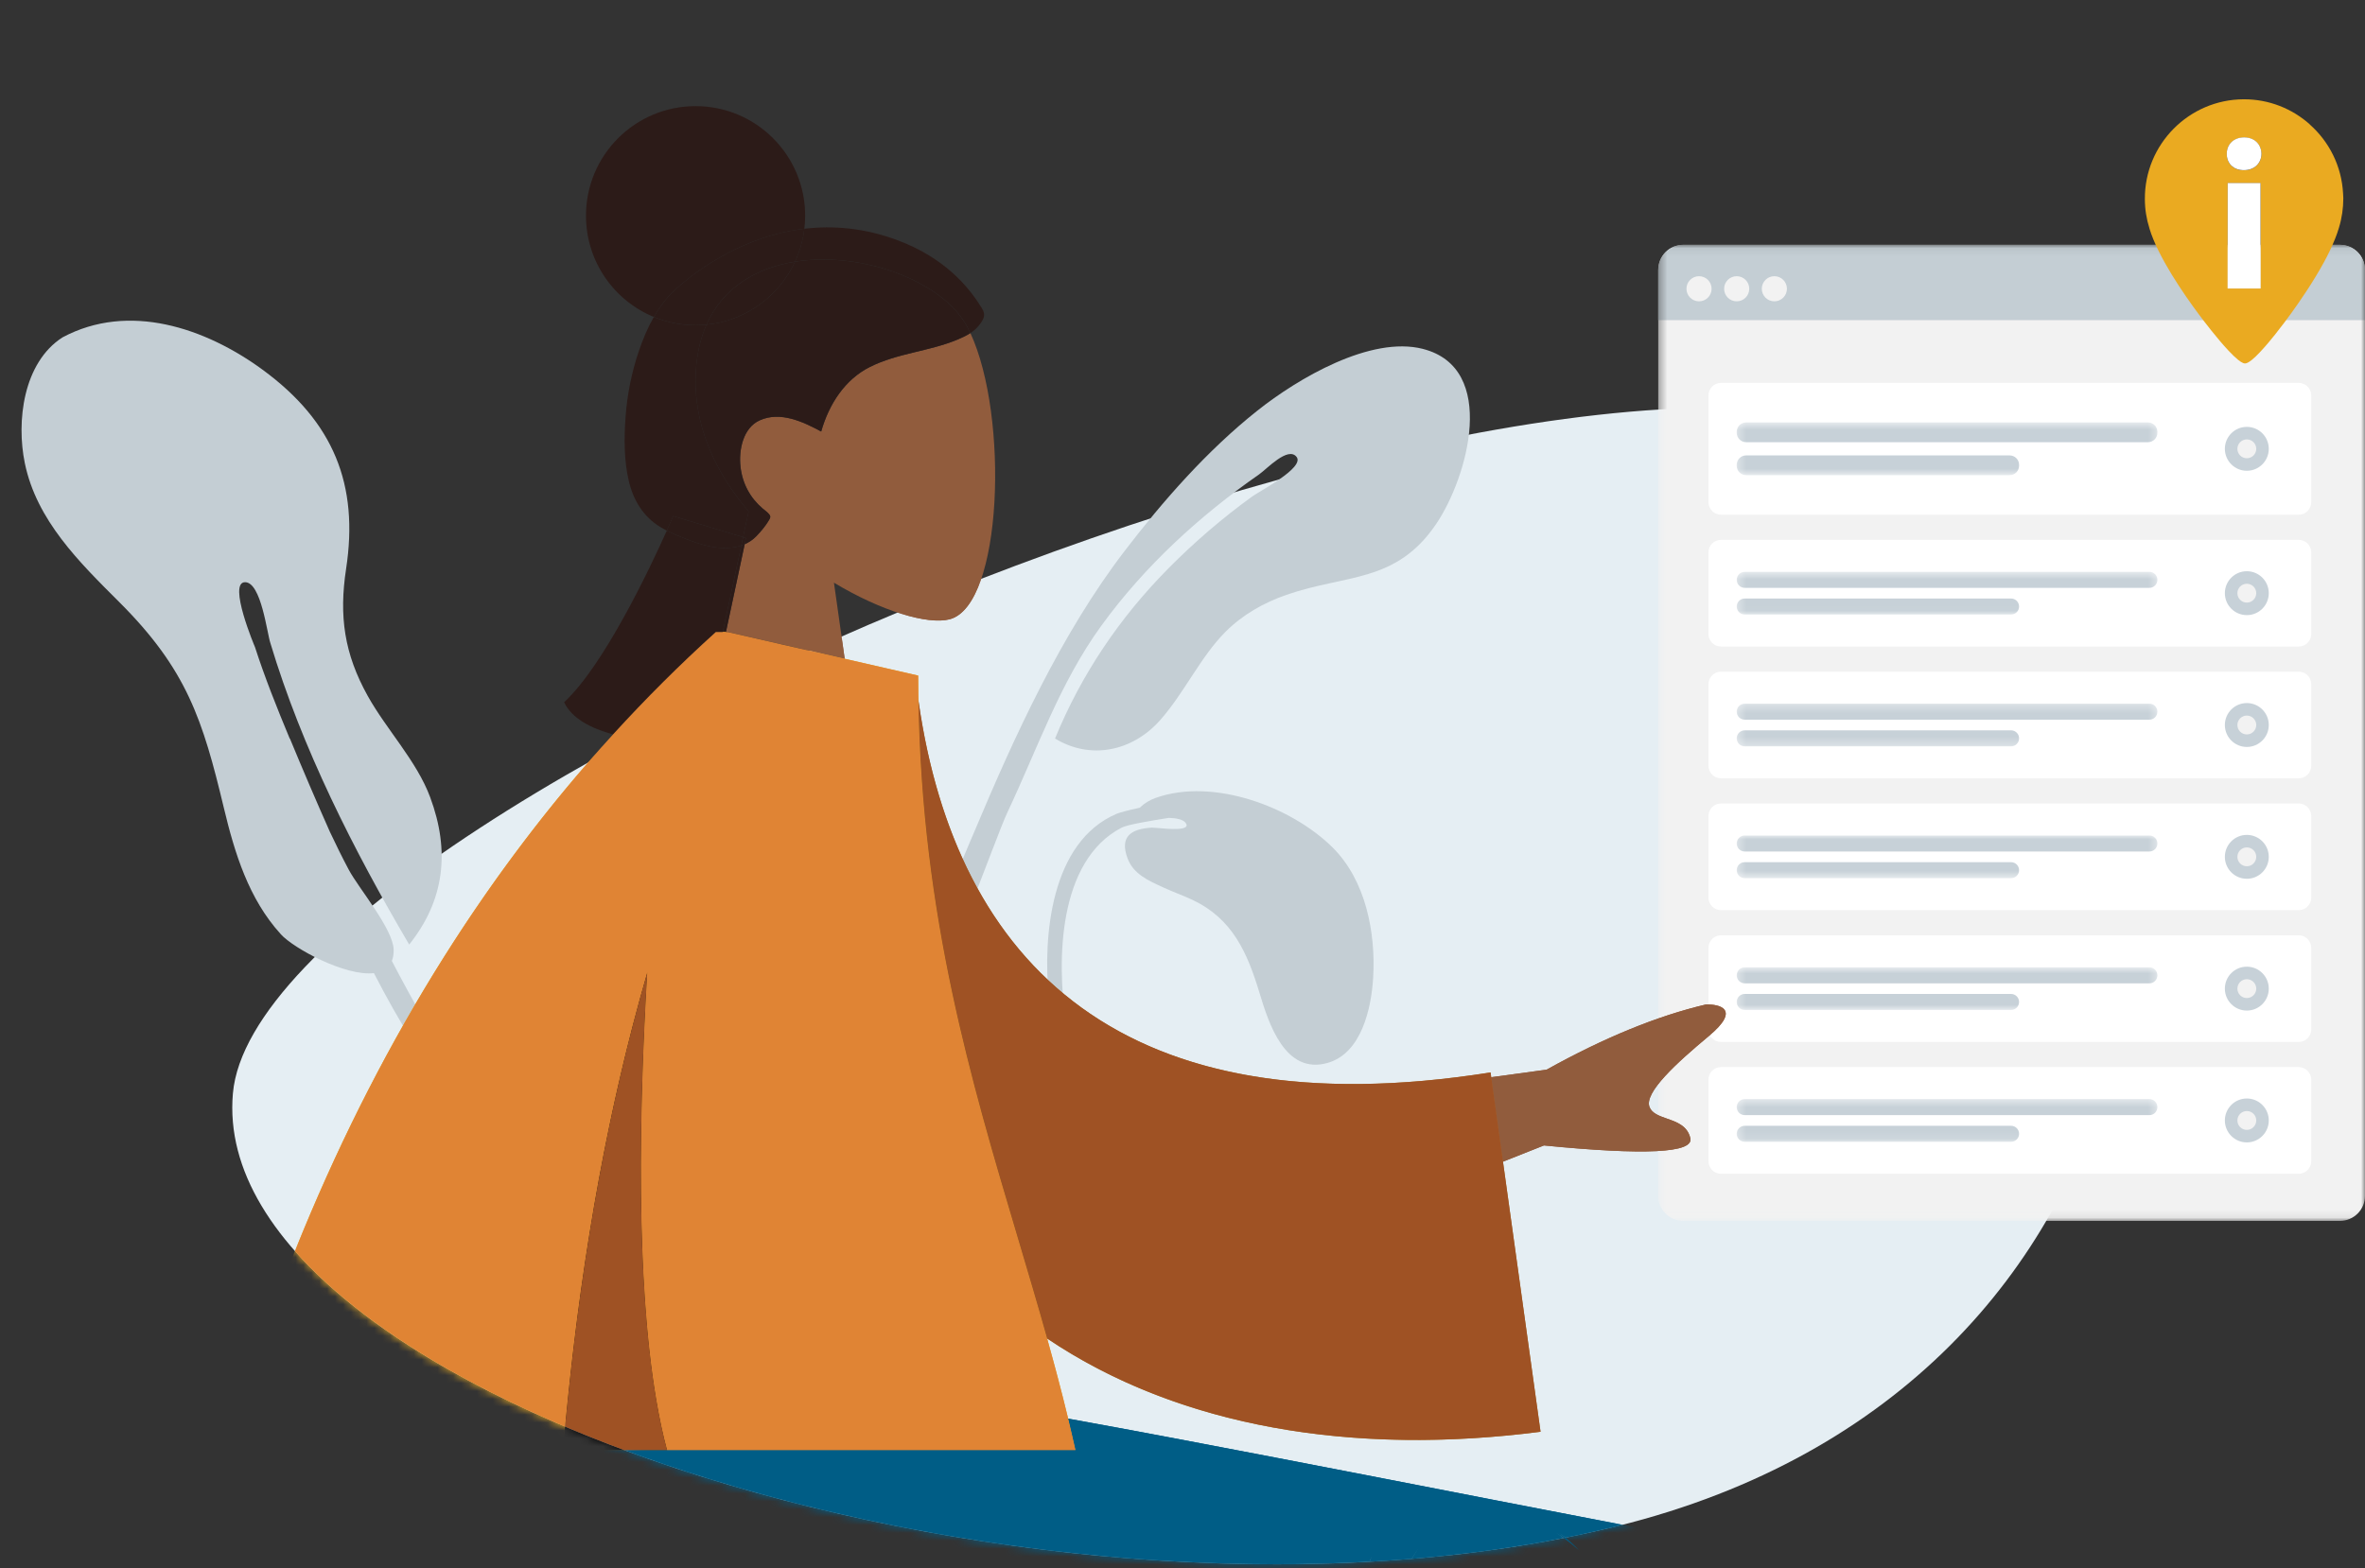 <svg width="300" height="199" viewBox="0 0 300 199" fill="none" xmlns="http://www.w3.org/2000/svg">
<rect x="0" y="0" width="300" height="199" fill="#333333" stroke="none"/>
<path fill-rule="evenodd" clip-rule="evenodd" d="M29.544 138.737C32.973 99.838 217.056 24.766 251.231 61.61C285.406 98.454 276.753 175.948 205.139 193.649C133.52 211.355 26.114 177.632 29.544 138.737Z" fill="#E5EEF3"/>
<mask id="mask0_8229_15439" style="mask-type:luminance" maskUnits="userSpaceOnUse" x="210" y="31" width="90" height="124">
<path d="M300 31.064H210.344V154.918H300V31.064Z" fill="white"/>
</mask>
<g mask="url(#mask0_8229_15439)">
<path d="M296.816 31.064H213.528C211.769 31.064 210.344 32.49 210.344 34.248V151.735C210.344 153.493 211.769 154.918 213.528 154.918H296.816C298.575 154.918 300 153.493 300 151.735V34.248C300 32.49 298.575 31.064 296.816 31.064Z" fill="#F2F2F2"/>
<path d="M210.344 34.248C210.344 32.49 211.769 31.064 213.528 31.064H296.81C298.569 31.064 299.994 32.49 299.994 34.248V40.621H210.338V34.248H210.344Z" fill="#C4CED4"/>
<path d="M215.521 38.235C216.402 38.235 217.116 37.521 217.116 36.641C217.116 35.76 216.402 35.046 215.521 35.046C214.64 35.046 213.927 35.76 213.927 36.641C213.927 37.521 214.64 38.235 215.521 38.235Z" fill="#F2F2F2"/>
<path d="M220.3 38.235C221.18 38.235 221.894 37.521 221.894 36.641C221.894 35.76 221.18 35.046 220.3 35.046C219.419 35.046 218.705 35.76 218.705 36.641C218.705 37.521 219.419 38.235 220.3 38.235Z" fill="#F2F2F2"/>
<path d="M225.078 38.235C225.959 38.235 226.673 37.521 226.673 36.641C226.673 35.76 225.959 35.046 225.078 35.046C224.197 35.046 223.484 35.76 223.484 36.641C223.484 37.521 224.197 38.235 225.078 38.235Z" fill="#F2F2F2"/>
<path d="M291.584 48.584H218.312C217.431 48.584 216.717 49.297 216.717 50.178V63.716C216.717 64.597 217.431 65.311 218.312 65.311H291.584C292.465 65.311 293.179 64.597 293.179 63.716V50.178C293.179 49.297 292.465 48.584 291.584 48.584Z" fill="white"/>
<mask id="mask1_8229_15439" style="mask-type:luminance" maskUnits="userSpaceOnUse" x="220" y="53" width="54" height="8">
<path d="M273.666 53.602H220.3V60.292H273.666V53.602Z" fill="white"/>
</mask>
<g mask="url(#mask1_8229_15439)">
<path d="M272.47 53.602H221.496C220.835 53.602 220.3 54.138 220.3 54.798V54.913C220.3 55.573 220.835 56.109 221.496 56.109H272.47C273.131 56.109 273.666 55.573 273.666 54.913V54.798C273.666 54.138 273.131 53.602 272.47 53.602Z" fill="#C7D1D8"/>
<path d="M254.924 57.786H221.496C220.835 57.786 220.3 58.321 220.3 58.982V59.096C220.3 59.757 220.835 60.292 221.496 60.292H254.924C255.584 60.292 256.12 59.757 256.12 59.096V58.982C256.12 58.321 255.584 57.786 254.924 57.786Z" fill="#C7D1D8"/>
</g>
<path d="M285.009 59.735C286.547 59.735 287.794 58.488 287.794 56.95C287.794 55.411 286.547 54.165 285.009 54.165C283.471 54.165 282.224 55.411 282.224 56.95C282.224 58.488 283.471 59.735 285.009 59.735Z" fill="#C7D1D8"/>
<path d="M285.009 58.146C285.67 58.146 286.205 57.61 286.205 56.95C286.205 56.289 285.67 55.754 285.009 55.754C284.349 55.754 283.813 56.289 283.813 56.95C283.813 57.61 284.349 58.146 285.009 58.146Z" fill="#F2F2F2"/>
<path d="M291.584 68.501H218.312C217.431 68.501 216.717 69.214 216.717 70.095V80.444C216.717 81.325 217.431 82.039 218.312 82.039H291.584C292.465 82.039 293.179 81.325 293.179 80.444V70.095C293.179 69.214 292.465 68.501 291.584 68.501Z" fill="white"/>
<mask id="mask2_8229_15439" style="mask-type:luminance" maskUnits="userSpaceOnUse" x="220" y="72" width="54" height="6">
<path d="M273.666 72.559H220.3V77.976H273.666V72.559Z" fill="white"/>
</mask>
<g mask="url(#mask2_8229_15439)">
<path d="M272.651 72.559H221.315C220.754 72.559 220.3 73.013 220.3 73.574C220.3 74.135 220.754 74.59 221.315 74.59H272.651C273.212 74.59 273.666 74.135 273.666 73.574C273.666 73.013 273.212 72.559 272.651 72.559Z" fill="#C7D1D8"/>
<path d="M255.104 75.944H221.315C220.754 75.944 220.3 76.399 220.3 76.96C220.3 77.521 220.754 77.976 221.315 77.976H255.104C255.665 77.976 256.12 77.521 256.12 76.96C256.12 76.399 255.665 75.944 255.104 75.944Z" fill="#C7D1D8"/>
</g>
<path d="M285.009 78.052C286.547 78.052 287.794 76.805 287.794 75.267C287.794 73.728 286.547 72.481 285.009 72.481C283.471 72.481 282.224 73.728 282.224 75.267C282.224 76.805 283.471 78.052 285.009 78.052Z" fill="#C7D1D8"/>
<path d="M285.009 76.463C285.67 76.463 286.205 75.928 286.205 75.267C286.205 74.607 285.67 74.071 285.009 74.071C284.349 74.071 283.813 74.607 283.813 75.267C283.813 75.928 284.349 76.463 285.009 76.463Z" fill="#F2F2F2"/>
<path d="M291.584 85.223H218.312C217.431 85.223 216.717 85.937 216.717 86.817V97.166C216.717 98.047 217.431 98.761 218.312 98.761H291.584C292.465 98.761 293.179 98.047 293.179 97.166V86.817C293.179 85.937 292.465 85.223 291.584 85.223Z" fill="white"/>
<mask id="mask3_8229_15439" style="mask-type:luminance" maskUnits="userSpaceOnUse" x="220" y="89" width="54" height="6">
<path d="M273.666 89.286H220.3V94.704H273.666V89.286Z" fill="white"/>
</mask>
<g mask="url(#mask3_8229_15439)">
<path d="M272.651 89.286H221.315C220.754 89.286 220.3 89.741 220.3 90.302C220.3 90.863 220.754 91.318 221.315 91.318H272.651C273.212 91.318 273.666 90.863 273.666 90.302C273.666 89.741 273.212 89.286 272.651 89.286Z" fill="#C7D1D8"/>
<path d="M255.104 92.671H221.315C220.754 92.671 220.3 93.126 220.3 93.687C220.3 94.248 220.754 94.703 221.315 94.703H255.104C255.665 94.703 256.12 94.248 256.12 93.687C256.12 93.126 255.665 92.671 255.104 92.671Z" fill="#C7D1D8"/>
</g>
<path d="M285.009 94.779C286.547 94.779 287.794 93.532 287.794 91.994C287.794 90.456 286.547 89.209 285.009 89.209C283.471 89.209 282.224 90.456 282.224 91.994C282.224 93.532 283.471 94.779 285.009 94.779Z" fill="#C7D1D8"/>
<path d="M285.009 93.19C285.67 93.19 286.205 92.655 286.205 91.994C286.205 91.334 285.67 90.798 285.009 90.798C284.349 90.798 283.813 91.334 283.813 91.994C283.813 92.655 284.349 93.19 285.009 93.19Z" fill="#F2F2F2"/>
<path d="M291.584 135.4H218.312C217.431 135.4 216.717 136.114 216.717 136.995V147.343C216.717 148.224 217.431 148.938 218.312 148.938H291.584C292.465 148.938 293.179 148.224 293.179 147.343V136.995C293.179 136.114 292.465 135.4 291.584 135.4Z" fill="white"/>
<mask id="mask4_8229_15439" style="mask-type:luminance" maskUnits="userSpaceOnUse" x="220" y="139" width="54" height="6">
<path d="M273.666 139.463H220.3V144.881H273.666V139.463Z" fill="white"/>
</mask>
<g mask="url(#mask4_8229_15439)">
<path d="M272.651 139.463H221.315C220.754 139.463 220.3 139.918 220.3 140.479C220.3 141.04 220.754 141.495 221.315 141.495H272.651C273.212 141.495 273.666 141.04 273.666 140.479C273.666 139.918 273.212 139.463 272.651 139.463Z" fill="#C7D1D8"/>
<path d="M255.104 142.849H221.315C220.754 142.849 220.3 143.303 220.3 143.864C220.3 144.425 220.754 144.88 221.315 144.88H255.104C255.665 144.88 256.12 144.425 256.12 143.864C256.12 143.303 255.665 142.849 255.104 142.849Z" fill="#C7D1D8"/>
</g>
<path d="M285.009 144.957C286.547 144.957 287.794 143.71 287.794 142.171C287.794 140.633 286.547 139.386 285.009 139.386C283.471 139.386 282.224 140.633 282.224 142.171C282.224 143.71 283.471 144.957 285.009 144.957Z" fill="#C7D1D8"/>
<path d="M285.009 143.368C285.67 143.368 286.205 142.833 286.205 142.172C286.205 141.512 285.67 140.976 285.009 140.976C284.349 140.976 283.813 141.512 283.813 142.172C283.813 142.833 284.349 143.368 285.009 143.368Z" fill="#F2F2F2"/>
<path d="M291.584 118.677H218.312C217.431 118.677 216.717 119.391 216.717 120.272V130.621C216.717 131.502 217.431 132.215 218.312 132.215H291.584C292.465 132.215 293.179 131.502 293.179 130.621V120.272C293.179 119.391 292.465 118.677 291.584 118.677Z" fill="white"/>
<mask id="mask5_8229_15439" style="mask-type:luminance" maskUnits="userSpaceOnUse" x="220" y="122" width="54" height="7">
<path d="M273.666 122.741H220.3V128.159H273.666V122.741Z" fill="white"/>
</mask>
<g mask="url(#mask5_8229_15439)">
<path d="M272.651 122.741H221.315C220.754 122.741 220.3 123.196 220.3 123.757C220.3 124.318 220.754 124.773 221.315 124.773H272.651C273.212 124.773 273.666 124.318 273.666 123.757C273.666 123.196 273.212 122.741 272.651 122.741Z" fill="#C7D1D8"/>
<path d="M255.104 126.121H221.315C220.754 126.121 220.3 126.575 220.3 127.136C220.3 127.697 220.754 128.152 221.315 128.152H255.104C255.665 128.152 256.12 127.697 256.12 127.136C256.12 126.575 255.665 126.121 255.104 126.121Z" fill="#C7D1D8"/>
</g>
<path d="M285.009 128.23C286.547 128.23 287.794 126.983 287.794 125.444C287.794 123.906 286.547 122.659 285.009 122.659C283.471 122.659 282.224 123.906 282.224 125.444C282.224 126.983 283.471 128.23 285.009 128.23Z" fill="#C7D1D8"/>
<path d="M285.009 126.64C285.67 126.64 286.205 126.105 286.205 125.444C286.205 124.784 285.67 124.248 285.009 124.248C284.349 124.248 283.813 124.784 283.813 125.444C283.813 126.105 284.349 126.64 285.009 126.64Z" fill="#F2F2F2"/>
<path d="M291.584 101.95H218.312C217.431 101.95 216.717 102.664 216.717 103.545V113.894C216.717 114.774 217.431 115.488 218.312 115.488H291.584C292.465 115.488 293.179 114.774 293.179 113.894V103.545C293.179 102.664 292.465 101.95 291.584 101.95Z" fill="white"/>
<mask id="mask6_8229_15439" style="mask-type:luminance" maskUnits="userSpaceOnUse" x="220" y="106" width="54" height="6">
<path d="M273.666 106.013H220.3V111.431H273.666V106.013Z" fill="white"/>
</mask>
<g mask="url(#mask6_8229_15439)">
<path d="M272.651 106.013H221.315C220.754 106.013 220.3 106.468 220.3 107.029C220.3 107.59 220.754 108.045 221.315 108.045H272.651C273.212 108.045 273.666 107.59 273.666 107.029C273.666 106.468 273.212 106.013 272.651 106.013Z" fill="#C7D1D8"/>
<path d="M255.104 109.399H221.315C220.754 109.399 220.3 109.854 220.3 110.415C220.3 110.976 220.754 111.43 221.315 111.43H255.104C255.665 111.43 256.12 110.976 256.12 110.415C256.12 109.854 255.665 109.399 255.104 109.399Z" fill="#C7D1D8"/>
</g>
<path d="M285.009 111.507C286.547 111.507 287.794 110.26 287.794 108.722C287.794 107.184 286.547 105.937 285.009 105.937C283.471 105.937 282.224 107.184 282.224 108.722C282.224 110.26 283.471 111.507 285.009 111.507Z" fill="#C7D1D8"/>
<path d="M285.009 109.918C285.67 109.918 286.205 109.382 286.205 108.722C286.205 108.061 285.67 107.526 285.009 107.526C284.349 107.526 283.813 108.061 283.813 108.722C283.813 109.382 284.349 109.918 285.009 109.918Z" fill="#F2F2F2"/>
</g>
<path fill-rule="evenodd" clip-rule="evenodd" d="M35.615 118.54C37.26 120.349 43.782 123.892 47.432 123.478C53.737 135.74 61.339 146.142 72.587 154.481C73.948 155.489 78.315 159.046 77.238 155.211C76.651 153.115 69.464 149.147 67.803 147.654C62.114 142.539 57.719 136.205 53.913 129.622C52.458 127.094 51.061 124.532 49.706 121.933C49.86 121.545 49.948 121.077 49.935 120.516C49.887 117.879 45.483 112.704 44.24 110.356C43.392 108.764 42.599 107.149 41.837 105.528C40.087 101.593 38.401 97.645 36.768 93.697C36.763 93.698 36.754 93.706 36.749 93.712C35.152 89.877 33.61 86.02 32.337 82.089C32.355 82.146 28.844 73.857 31.093 73.874C33.135 73.89 33.868 80.344 34.305 81.622C38.3 94.916 44.864 107.891 51.905 119.851C56.365 114.276 57.13 108.04 54.563 101.148C52.847 96.538 49.027 92.582 46.646 88.303C43.668 82.954 42.987 78.182 43.903 72.172C45.533 61.508 42.326 53.523 33.316 46.917C26.047 41.59 16.326 38.312 7.926 42.81C2.938 46.019 2.055 53.469 3.148 58.769C4.65 66.043 10.052 71.327 15.11 76.377C23.712 84.959 25.712 91.317 28.395 102.508C29.77 108.263 31.551 114.071 35.613 118.529" fill="#C4CED4"/>
<path fill-rule="evenodd" clip-rule="evenodd" d="M180.497 44.273C190.055 46.719 186.182 60.549 182.192 66.465C177.1 74.013 170.791 72.835 163.17 75.483C160.28 76.489 157.635 77.993 155.461 80.163C152.305 83.313 150.217 87.935 147.16 91.383C143.619 95.372 138.299 96.433 133.832 93.709C137.153 85.594 142.01 78.391 148.182 72.15C151.474 68.819 155.063 65.73 158.855 62.987C159.772 62.321 165.535 59.334 164.471 57.977C163.385 56.591 160.698 59.511 159.717 60.193C152.103 65.5 145.177 71.858 139.703 79.396C134.419 86.673 131.615 94.972 127.829 102.994C126.054 106.751 119.649 125.808 117.461 125.239C115.253 124.662 122.993 106.957 123.606 105.5C128.694 93.402 134.593 80.45 142.648 69.924C147.541 63.533 153.171 57.123 159.51 52.095C164.634 48.029 173.855 42.573 180.502 44.272" fill="#C4CED4"/>
<path fill-rule="evenodd" clip-rule="evenodd" d="M144.571 102.493C143.12 102.802 141.941 103.13 141.636 103.263C133.273 106.841 132.284 118.814 133.04 126.573C133.24 128.643 133.644 130.679 134.077 132.71L135.652 132.282C135.49 131.411 135.338 130.536 135.204 129.661C134.053 121.93 134.182 109.234 142.274 105.019C143.025 104.629 145.875 104.162 148.268 103.777C149.243 103.806 150.052 103.977 150.375 104.386C151.227 105.471 148.211 105.19 146.798 105.061C146.469 105.033 146.227 105.009 146.141 105.014C143.487 105.161 141.983 106.132 143.04 108.939C143.767 110.875 145.637 111.726 147.416 112.535C147.506 112.578 147.597 112.616 147.682 112.659C148.239 112.916 148.81 113.144 149.381 113.377C150.023 113.639 150.665 113.9 151.288 114.195C156.35 116.588 158.229 120.893 159.775 126.007C160.936 129.851 163.005 136.406 168.409 134.87C172.729 133.638 173.956 127.905 174.185 124.057C174.527 118.305 173.233 111.669 169.004 107.497C163.757 102.326 153.881 98.673 146.626 101.232C145.841 101.503 145.147 101.936 144.571 102.493Z" fill="#C4CED4"/>
<mask id="mask7_8229_15439" style="mask-type:luminance" maskUnits="userSpaceOnUse" x="29" y="51" width="242" height="148">
<path d="M29.544 138.737C32.973 99.838 217.056 24.766 251.231 61.61C285.406 98.454 276.753 175.948 205.139 193.649C133.52 211.355 26.114 177.632 29.544 138.737Z" fill="white"/>
</mask>
<g mask="url(#mask7_8229_15439)">
<path fill-rule="evenodd" clip-rule="evenodd" d="M109.549 100.579H87.305L94.964 64.886C90.692 59.872 87.804 53.731 88.285 46.847C89.679 27.015 117.284 31.377 122.655 41.386C128.026 51.395 127.389 76.789 120.448 78.578C117.679 79.291 111.785 77.545 105.782 73.925L109.549 100.575V100.579Z" fill="#915C3D"/>
<path fill-rule="evenodd" clip-rule="evenodd" d="M124.292 38.694C124.582 39.151 124.958 39.636 124.805 40.221C124.691 40.664 124.353 41.101 124.063 41.434C123.373 42.238 122.417 42.685 121.475 43.08C117.874 44.593 113.85 44.798 110.348 46.562C107.18 48.156 105.158 51.282 104.174 54.754C101.857 53.503 98.988 52.162 96.381 53.332C94.269 54.279 93.689 57.081 93.941 59.25C94.188 61.391 95.173 63.189 96.767 64.54C97.047 64.778 97.395 65.006 97.614 65.31C97.794 65.562 97.704 65.734 97.556 65.991C97.142 66.709 96.515 67.446 95.948 68.036C94.369 69.668 92.01 69.739 89.959 69.316C88.875 69.092 87.842 68.702 86.805 68.307C85.759 67.903 84.712 67.461 83.746 66.871C81.629 65.582 80.364 63.555 79.769 61.081C79.137 58.436 79.156 55.582 79.351 52.88C79.56 50.035 80.121 47.243 81.03 44.56C81.867 42.086 83 39.655 84.703 37.709C86.311 35.873 98.422 24.722 113.864 30.493C119.748 32.691 122.745 36.287 124.282 38.699L124.292 38.694Z" fill="#2C1B18"/>
<path fill-rule="evenodd" clip-rule="evenodd" d="M94.631 68.274L89.075 94.281C89.075 94.281 74.332 94.99 71.554 89.106C77.881 83.245 85.392 65.486 85.392 65.486L94.631 68.279V68.274Z" fill="#2C1B18"/>
<path fill-rule="evenodd" clip-rule="evenodd" d="M179.465 197.164C185.169 187.921 195.092 191.146 200.334 196.74C207.97 192.154 220.776 198.044 220.766 204.604C220.747 220.897 208.393 287.435 203.669 312.857C202.708 318.043 202.061 321.515 201.904 322.505C200.972 328.347 190.958 329.893 190.373 322.524C189.445 310.802 187.723 270.214 189.445 251.424C190.173 243.494 190.958 235.949 191.729 229.251C175.179 259.016 148.096 302.558 148.096 302.558L137.421 297.682C137.421 297.682 149.994 256.262 158.039 239.198C167.225 219.717 175.835 203.039 179.46 197.164H179.465Z" fill="#D4A180"/>
<path fill-rule="evenodd" clip-rule="evenodd" d="M161.835 290.936C163.861 285.399 198.417 225.216 205.21 206.625C208.203 198.438 183.599 181.446 174.822 195.565L138.187 282.35L161.835 290.936Z" fill="#112E51"/>
<path fill-rule="evenodd" clip-rule="evenodd" d="M211.471 194.548C189.764 190.495 131.308 178.707 120.1 177.508H65.06C65.993 209.966 77.486 227.487 105.268 227.487C124.534 227.487 188.779 220.246 190.387 221.074C191.995 221.902 186.467 298.773 186.467 298.773L211.628 298.754C211.637 293.33 223.326 235.897 223.326 211.274C223.326 204.491 220.757 196.285 211.466 194.553L211.471 194.548Z" fill="#005D86"/>
<path fill-rule="evenodd" clip-rule="evenodd" d="M196.191 135.73L159.599 140.72L166.164 157.114L195.853 145.344C208.65 146.605 214.839 146.305 214.42 144.431C214.064 142.852 212.703 142.376 211.452 141.938C210.477 141.596 209.563 141.277 209.245 140.478C208.512 138.656 212.675 134.874 216.775 131.453C220.876 128.033 218.121 127.405 216.395 127.457C210.248 128.899 203.512 131.653 196.191 135.725V135.73ZM18.165 225.612C20.881 220.103 44.643 149.188 44.643 149.188L64.937 149.264C64.937 149.264 31.556 224.38 30.129 227.924C28.273 232.524 31.427 239.212 33.563 243.746C33.896 244.445 34.201 245.097 34.462 245.682C31.494 247.009 30.067 245.406 28.564 243.713C26.865 241.8 25.067 239.778 20.838 241.743C19.206 242.504 17.66 243.403 16.148 244.279C10.929 247.309 6.138 250.097 -0.384 246.072C-1.416 245.435 -2.548 243.032 0.187 241.158C7.004 236.482 16.832 228.299 18.16 225.607L18.165 225.612Z" fill="#915C3D"/>
<path fill-rule="evenodd" clip-rule="evenodd" d="M103.674 121.231C111.69 169.582 150.813 187.441 195.416 181.675L189.074 136.082C141.351 143.651 120.034 121.292 116.119 85.885L100.23 84.824C99.959 95.685 101.595 108.71 103.669 121.226L103.674 121.231Z" fill="#AA772B"/>
<path fill-rule="evenodd" clip-rule="evenodd" d="M69.637 216.431C69.932 205.328 70.493 194.515 71.406 183.992H136.427C134.386 174.81 131.76 165.995 129.092 157.024C122.907 136.249 116.471 114.642 116.471 85.719L92.395 80.205L92.381 80.191H92.328H90.806C55.265 112.316 31.984 157.728 20.947 216.431H69.632H69.637Z" fill="#EAAA21"/>
<path fill-rule="evenodd" clip-rule="evenodd" d="M84.622 183.991C80.564 168.883 80.897 143.689 82.105 123.376C76.601 142.366 73.271 162.57 71.406 183.991H84.622Z" fill="black"/>
</g>
<path d="M200.263 196.674C199.745 196.127 199.178 195.599 198.574 195.109C198.503 195.123 198.427 195.137 198.355 195.152C199.021 195.642 199.664 196.146 200.258 196.674H200.263Z" fill="#005D86"/>
<path d="M200.339 196.74C200.315 196.717 200.292 196.698 200.263 196.674C200.287 196.698 200.311 196.721 200.33 196.745C200.33 196.745 200.33 196.745 200.334 196.745L200.339 196.74Z" fill="#005D86"/>
<path d="M110.348 46.562C107.18 48.156 105.158 51.282 104.174 54.754C101.857 53.503 98.988 52.162 96.381 53.332C94.269 54.279 93.689 57.081 93.941 59.25C94.188 61.39 95.173 63.189 96.767 64.54C97.047 64.778 97.395 65.006 97.614 65.31C97.794 65.562 97.704 65.734 97.556 65.991C97.142 66.709 96.515 67.446 95.948 68.036C95.506 68.493 95.002 68.821 94.464 69.059L92.086 80.195H92.333H92.385L92.4 80.21L107.152 83.587L105.786 73.935C111.79 77.55 117.684 79.301 120.453 78.588C127.198 76.846 127.993 52.809 123.098 42.272C122.593 42.6 122.037 42.852 121.485 43.085C117.884 44.598 113.859 44.802 110.358 46.567L110.348 46.562Z" fill="#915C3D"/>
<path d="M122.655 41.392C122.807 41.672 122.95 41.962 123.088 42.267C123.445 42.034 123.773 41.767 124.058 41.434C124.349 41.096 124.686 40.664 124.8 40.221C124.953 39.636 124.577 39.151 124.287 38.694C122.745 36.282 119.748 32.686 113.869 30.488C109.62 28.899 105.624 28.599 102.028 29.028C101.852 30.502 101.448 31.91 100.844 33.204C109.368 31.839 119.601 35.702 122.65 41.392H122.655Z" fill="#2C1B18"/>
<path d="M94.26 68.165L94.964 64.892C90.692 59.878 87.804 53.736 88.285 46.853C88.437 44.688 88.903 42.814 89.617 41.201C89.16 41.244 88.703 41.268 88.232 41.268C86.358 41.268 84.569 40.897 82.938 40.221C82.157 41.587 81.539 43.061 81.035 44.555C80.126 47.243 79.56 50.03 79.356 52.875C79.156 55.577 79.141 58.436 79.774 61.077C80.369 63.55 81.634 65.577 83.751 66.866C84.022 67.032 84.303 67.185 84.584 67.327C85.097 66.176 85.392 65.482 85.392 65.482L94.264 68.16L94.26 68.165Z" fill="#2C1B18"/>
<path d="M100.848 33.205C98.827 37.567 94.612 40.707 89.612 41.202C88.898 42.814 88.432 44.688 88.28 46.853C87.795 53.736 90.687 59.878 94.959 64.892L94.255 68.165L94.621 68.274L94.455 69.059C94.997 68.821 95.497 68.493 95.939 68.037C96.51 67.447 97.133 66.709 97.547 65.991C97.694 65.734 97.785 65.563 97.604 65.311C97.385 65.006 97.038 64.778 96.757 64.54C95.168 63.194 94.184 61.391 93.931 59.25C93.679 57.081 94.264 54.279 96.372 53.332C98.979 52.162 101.847 53.503 104.164 54.755C105.149 51.282 107.171 48.152 110.339 46.563C113.845 44.798 117.865 44.593 121.466 43.081C122.018 42.847 122.574 42.595 123.078 42.267C122.936 41.963 122.793 41.672 122.646 41.392C119.591 35.702 109.359 31.839 100.839 33.205H100.848Z" fill="#2C1B18"/>
<path d="M102.033 29.028C102.099 28.481 102.133 27.929 102.133 27.368C102.133 19.69 95.91 13.467 88.232 13.467C80.554 13.467 74.332 19.69 74.332 27.368C74.332 33.171 77.89 38.143 82.942 40.221C83.456 39.327 84.037 38.476 84.712 37.705C85.877 36.373 92.561 30.155 102.033 29.028Z" fill="#2C1B18"/>
<path d="M89.617 41.196C91.724 36.429 96.015 33.975 100.853 33.199C101.452 31.901 101.862 30.497 102.038 29.023C92.566 30.15 85.877 36.367 84.717 37.7C84.041 38.47 83.461 39.322 82.947 40.216C84.579 40.887 86.368 41.263 88.242 41.263C88.708 41.263 89.169 41.239 89.626 41.196H89.617Z" fill="#2C1B18"/>
<path d="M100.848 33.205C96.01 33.98 91.724 36.435 89.612 41.201C94.607 40.707 98.822 37.572 100.848 33.205Z" fill="#2C1B18"/>
<path d="M90.806 80.192H91.681L94.036 69.222C92.747 69.65 91.291 69.588 89.964 69.317C88.879 69.093 87.847 68.703 86.81 68.308C86.054 68.018 85.307 67.704 84.584 67.333C82.481 72.024 76.639 84.402 71.559 89.106C72.534 91.176 74.993 92.432 77.771 93.188C81.92 88.64 86.263 84.306 90.811 80.196L90.806 80.192Z" fill="#2C1B18"/>
<path d="M94.464 69.06C94.322 69.121 94.179 69.174 94.036 69.226L91.681 80.196H92.086L94.464 69.06Z" fill="#2C1B18"/>
<path d="M89.959 69.316C91.287 69.592 92.742 69.654 94.031 69.221L94.26 68.16L85.388 65.482C85.388 65.482 85.093 66.177 84.579 67.328C85.302 67.699 86.054 68.013 86.805 68.303C87.838 68.703 88.875 69.088 89.959 69.311V69.316Z" fill="#2C1B18"/>
<path d="M94.631 68.274L94.264 68.165L94.036 69.225C94.184 69.178 94.326 69.121 94.464 69.059L94.631 68.274Z" fill="#2C1B18"/>
<path d="M136.427 183.991H84.622H79.175C106.552 194.162 141.441 199.947 173.723 198.163L174.822 195.566C178.827 189.12 186.134 189.163 192.609 191.888C194.769 192.526 196.824 193.677 198.574 195.109C200.791 194.667 202.984 194.181 205.139 193.648C205.363 193.591 205.572 193.53 205.796 193.477C187.533 189.985 155.346 183.587 135.495 180.01C135.813 181.332 136.127 182.66 136.427 184.001V183.991Z" fill="#005D86"/>
<path d="M198.574 195.104C196.824 193.672 194.769 192.521 192.609 191.883C194.65 192.744 196.61 193.872 198.356 195.147C198.427 195.132 198.503 195.118 198.574 195.104Z" fill="#005D86"/>
<path d="M179.465 197.164C182.947 191.518 188.004 190.528 192.609 191.889C186.134 189.163 178.827 189.12 174.822 195.566L173.723 198.163C175.516 198.063 177.3 197.94 179.08 197.797C179.213 197.573 179.341 197.364 179.465 197.164Z" fill="#005D86"/>
<path d="M179.465 197.164C179.341 197.364 179.213 197.573 179.08 197.796C185.668 197.254 192.124 196.379 198.36 195.152C196.614 193.877 194.654 192.749 192.614 191.888C188.009 190.532 182.952 191.522 179.47 197.164H179.465Z" fill="#005D86"/>
<path d="M195.853 145.344C208.65 146.605 214.839 146.305 214.42 144.431C214.063 142.852 212.703 142.376 211.452 141.938C210.477 141.596 209.563 141.277 209.244 140.478C208.512 138.656 212.674 134.874 216.775 131.453C220.876 128.033 218.121 127.405 216.394 127.457C210.248 128.899 203.512 131.653 196.191 135.725L189.165 136.682L190.654 147.399L195.853 145.34V145.344Z" fill="#915C3D"/>
<path d="M92.086 80.191H91.681L88.656 94.296C88.922 94.292 89.074 94.282 89.074 94.282L92.086 80.191Z" fill="#EAAA21"/>
<path d="M135.495 180.005C134.667 176.585 133.768 173.207 132.826 169.844C131.627 165.567 130.366 161.314 129.087 157.028C123.126 137.01 116.937 116.212 116.494 88.849C116.475 87.816 116.466 86.779 116.466 85.728L107.142 83.592L92.39 80.215L92.376 80.2H90.801C86.253 84.31 81.91 88.644 77.762 93.192C61.055 111.512 47.606 133.371 37.416 158.755C38.335 159.797 39.329 160.829 40.385 161.842C44.272 165.572 49.081 169.13 54.637 172.465C57.877 174.411 61.369 176.275 65.079 178.055C67.21 179.073 69.408 180.067 71.673 181.023C71.782 179.848 71.901 178.678 72.02 177.508C73.97 158.488 77.153 140.445 82.1 123.381C81.054 141.006 80.664 162.308 83.233 177.508C83.623 179.82 84.079 181.998 84.617 183.996H136.422C136.127 182.66 135.813 181.332 135.49 180.005H135.495Z" fill="#E08434"/>
<path fill-rule="evenodd" clip-rule="evenodd" d="M190.654 147.405L189.165 136.687L189.079 136.078C142.697 143.437 121.261 122.52 116.499 88.839C116.942 116.202 123.131 137.001 129.092 157.019C130.366 161.31 131.632 165.563 132.831 169.834C149.59 181.128 171.73 184.729 195.42 181.67L190.654 147.4V147.405Z" fill="#9F5224"/>
<path fill-rule="evenodd" clip-rule="evenodd" d="M82.105 123.381C77.163 140.445 73.975 158.489 72.025 177.508C71.906 178.674 71.787 179.849 71.678 181.024C74.104 182.051 76.606 183.045 79.175 183.997H84.622C84.084 181.999 83.628 179.825 83.237 177.508C80.669 162.309 81.059 141.007 82.105 123.381Z" fill="#9F5224"/>
<path d="M292.975 15.759C290.756 13.797 287.852 12.598 284.667 12.598C284.643 12.598 284.62 12.598 284.589 12.598C277.651 12.637 272.037 18.321 272.076 25.259C272.076 26.528 272.278 27.782 272.66 28.988C272.66 28.988 272.66 28.996 272.66 29.004C273.758 32.625 277.02 37.328 278.866 39.812C279.551 40.738 281.249 42.965 282.705 44.515C283.141 44.974 283.553 45.379 283.912 45.667C284.028 45.761 284.145 45.846 284.246 45.909C284.457 46.041 284.636 46.119 284.784 46.119C284.994 46.119 285.298 45.948 285.656 45.66C286.247 45.177 286.987 44.375 287.735 43.495C288.031 43.145 288.326 42.779 288.615 42.42C289.471 41.346 290.234 40.31 290.639 39.749C291.768 38.184 293.442 35.755 294.797 33.263C295.07 32.765 295.327 32.267 295.56 31.768C296.035 30.772 296.432 29.798 296.697 28.887C296.697 28.879 296.697 28.864 296.705 28.856C297.071 27.657 297.25 26.403 297.25 25.126C297.25 24.932 297.227 24.745 297.219 24.558C297.04 21.062 295.436 17.947 292.975 15.775M286.863 19.528C286.863 20.688 286.014 21.607 284.628 21.607C283.242 21.607 282.455 20.688 282.463 19.528C282.463 18.336 283.328 17.449 284.667 17.449C286.006 17.449 286.847 18.336 286.863 19.528ZM282.58 36.619V23.242H286.746V36.619H282.58Z" fill="#EAAA21"/>
<path d="M286.863 19.511C286.863 20.671 286.014 21.59 284.628 21.59C283.242 21.59 282.455 20.671 282.463 19.511C282.463 18.32 283.328 17.432 284.667 17.432C286.006 17.432 286.847 18.32 286.863 19.511ZM282.58 36.603V23.225H286.746V36.603H282.58Z" fill="white"/>
</svg>
